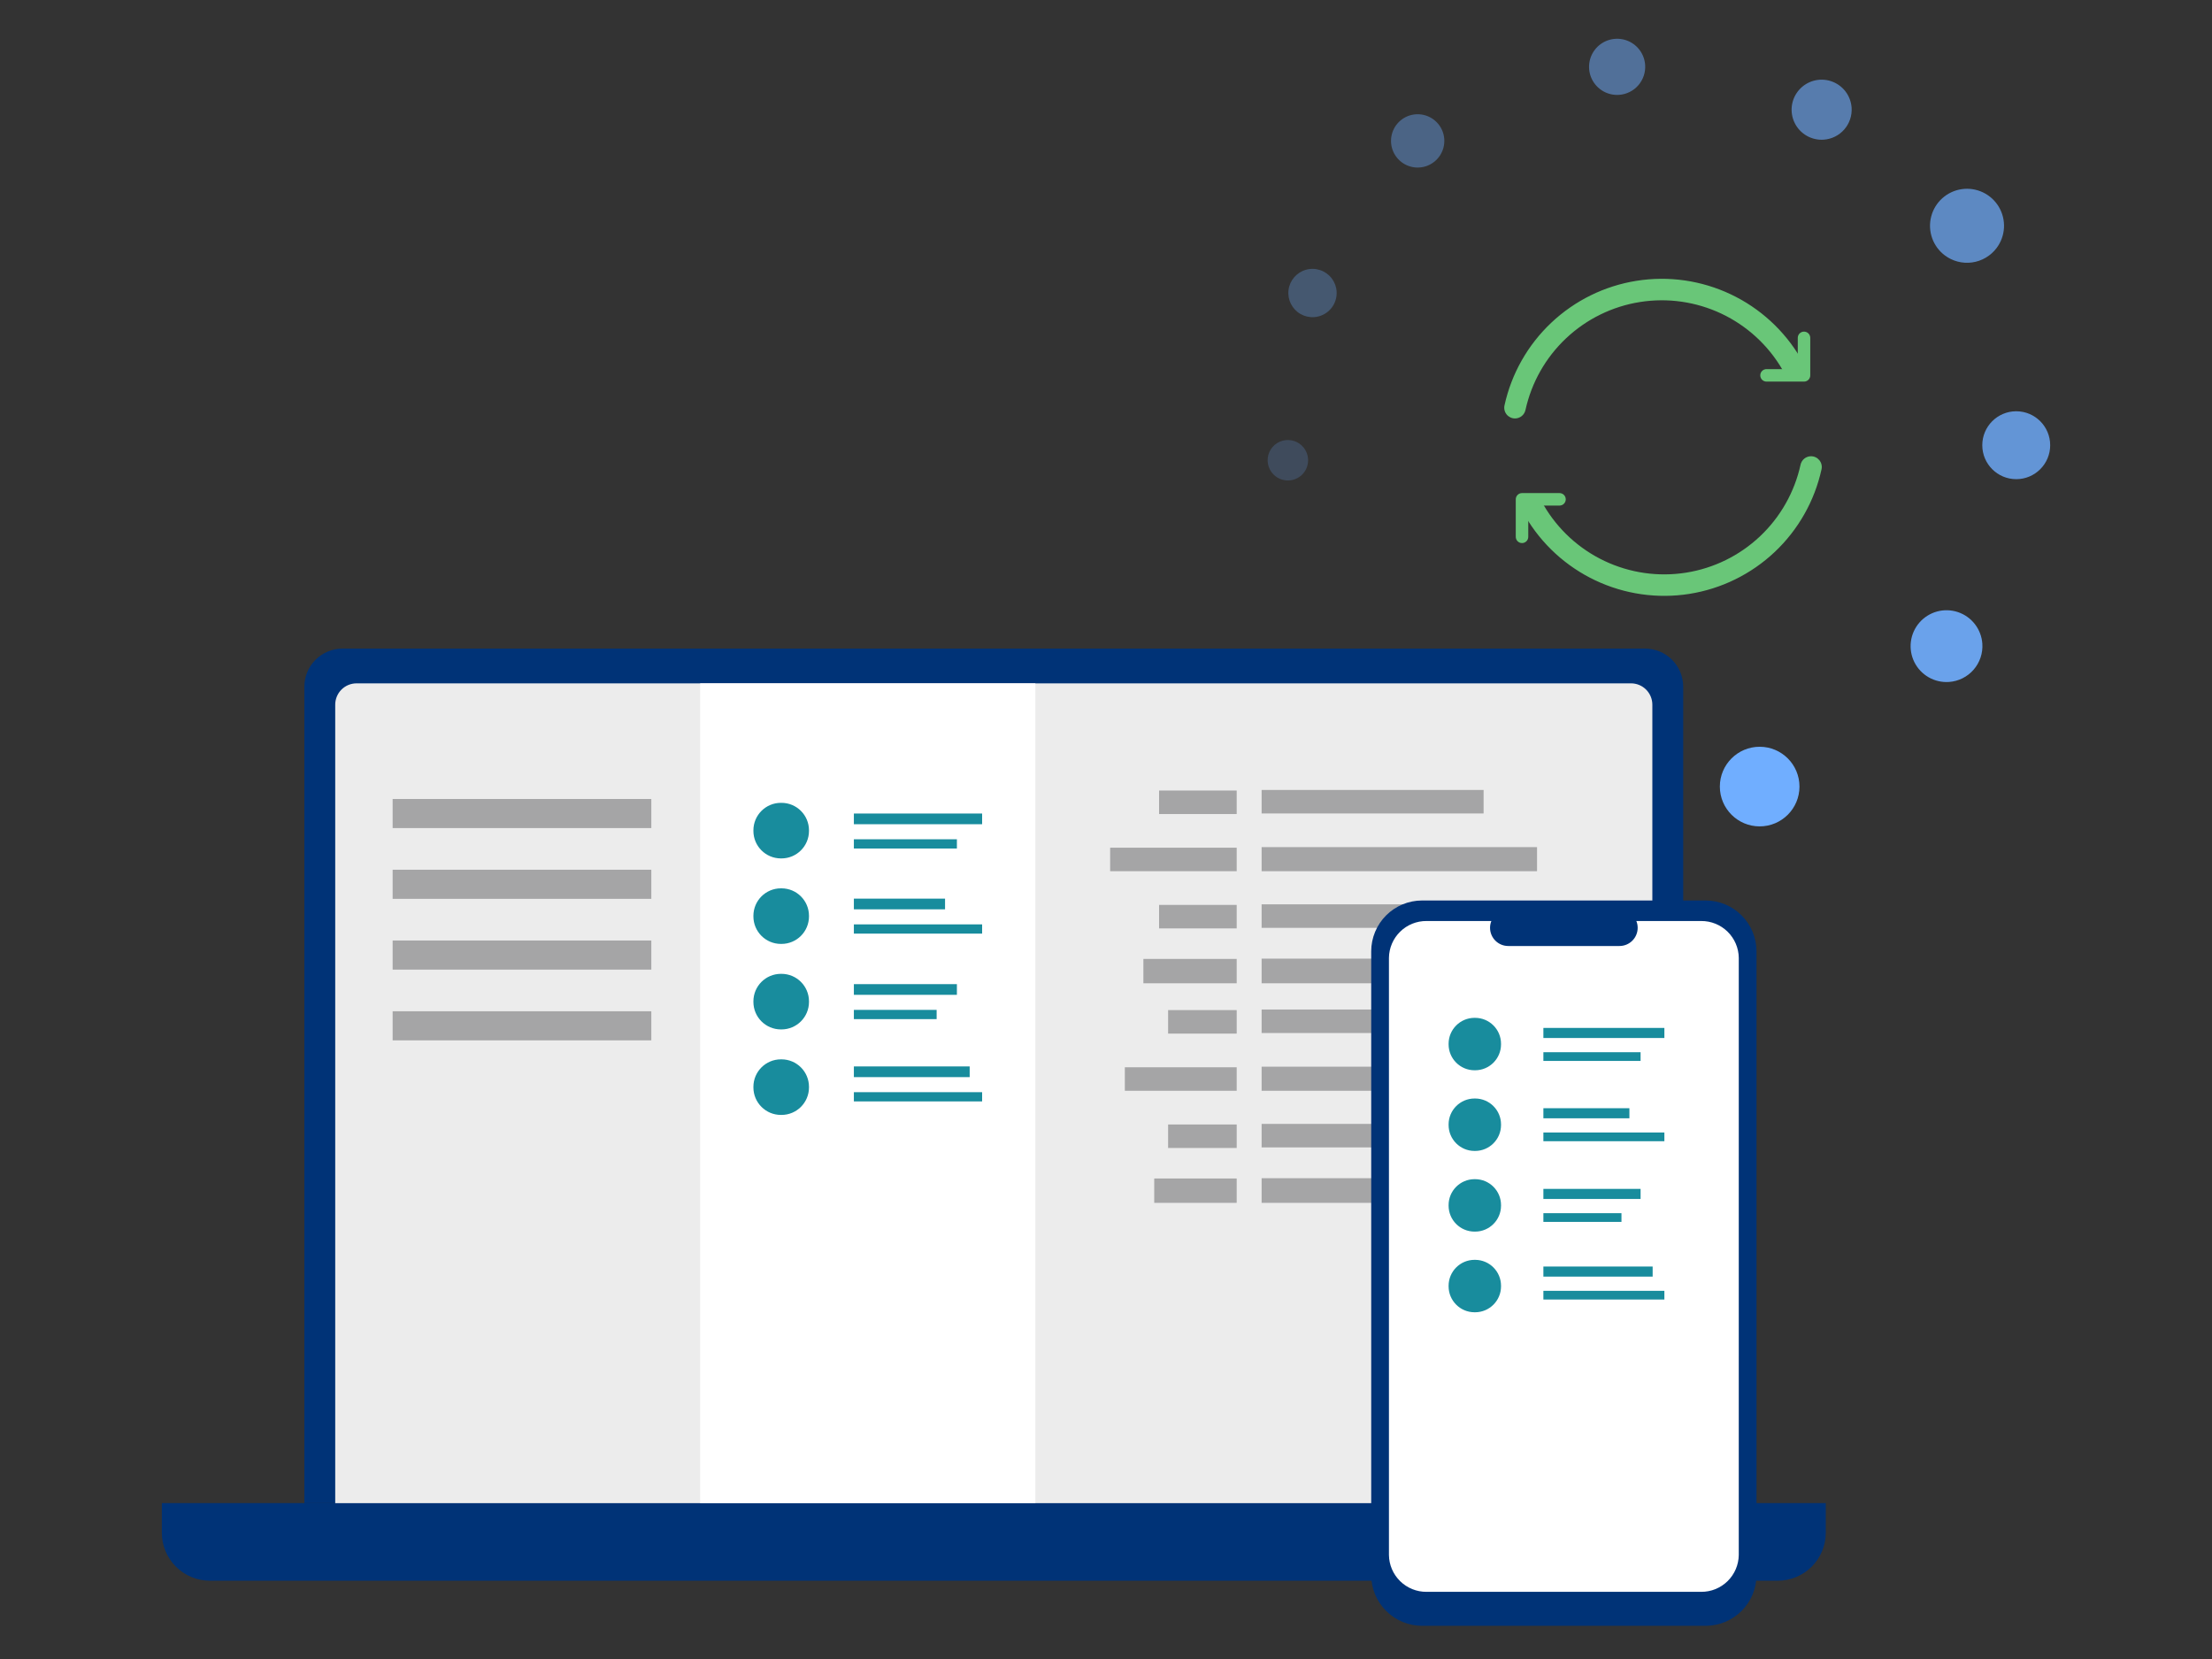 <svg width="400" height="300" viewBox="0 0 400 300" fill="none" xmlns="http://www.w3.org/2000/svg">
<rect x="0" y="0" width="400" height="300" fill="#333333" stroke="none"/>
<g clip-path="url(#clip0_570_4399)">
<mask id="mask0_570_4399" style="mask-type:luminance" maskUnits="userSpaceOnUse" x="0" y="0" width="400" height="300">
<path d="M400 0H0V300H400V0Z" fill="white"/>
</mask>
<g mask="url(#mask0_570_4399)">
<path d="M61.925 117.29H297.491C299.317 117.29 301.068 118.016 302.36 119.307C303.651 120.598 304.377 122.35 304.377 124.176V271.814H55.04V124.176C55.04 122.35 55.765 120.599 57.056 119.307C58.347 118.016 60.099 117.29 61.925 117.29Z" fill="#003377"/>
<path d="M29.26 271.813H330.16V277.159C330.16 278.299 329.935 279.428 329.499 280.482C329.062 281.535 328.423 282.493 327.616 283.299C326.81 284.105 325.853 284.745 324.799 285.181C323.745 285.618 322.616 285.842 321.476 285.842H37.947C35.644 285.842 33.435 284.927 31.807 283.299C30.179 281.67 29.264 279.462 29.264 277.159V271.813H29.26Z" fill="#003377"/>
<path d="M64.475 123.571H294.94C295.963 123.571 296.944 123.977 297.667 124.701C298.39 125.424 298.797 126.405 298.797 127.428V271.814H60.618V127.428C60.618 126.405 61.024 125.424 61.747 124.701C62.471 123.977 63.452 123.571 64.475 123.571Z" fill="#ECECEC"/>
<path d="M187.227 123.57H126.611V271.813H187.227V123.57Z" fill="white"/>
<path d="M117.778 144.481H71.002V149.744H117.778V144.481Z" fill="#A5A5A6"/>
<path d="M117.778 157.277H71.002V162.54H117.778V157.277Z" fill="#A5A5A6"/>
<path d="M117.778 170.073H71.002V175.336H117.778V170.073Z" fill="#A5A5A6"/>
<path d="M117.778 182.87H71.002V188.133H117.778V182.87Z" fill="#A5A5A6"/>
<path d="M223.634 142.952H209.6V147.203H223.634V142.952Z" fill="#A5A5A6"/>
<path d="M223.634 153.29H200.749V157.541H223.634V153.29Z" fill="#A5A5A6"/>
<path d="M268.281 142.848H228.138V147.099H268.281V142.848Z" fill="#A5A5A6"/>
<path d="M223.634 163.636H209.6V167.887H223.634V163.636Z" fill="#A5A5A6"/>
<path d="M223.634 173.405H206.762V177.809H223.634V173.405Z" fill="#A5A5A6"/>
<path d="M268.281 163.532H228.138V167.783H268.281V163.532Z" fill="#A5A5A6"/>
<path d="M277.945 153.186H228.138V157.542H277.945V153.186Z" fill="#A5A5A6"/>
<path d="M280.578 173.352H228.138V177.808H280.578V173.352Z" fill="#A5A5A6"/>
<path d="M223.633 182.658H211.229V186.909H223.633V182.658Z" fill="#A5A5A6"/>
<path d="M223.634 192.996H203.407V197.247H223.634V192.996Z" fill="#A5A5A6"/>
<path d="M262.077 182.553H228.138V186.804H262.077V182.553Z" fill="#A5A5A6"/>
<path d="M223.633 203.342H211.229V207.593H223.633V203.342Z" fill="#A5A5A6"/>
<path d="M223.634 213.11H208.722V217.514H223.634V213.11Z" fill="#A5A5A6"/>
<path d="M262.077 203.237H228.138V207.488H262.077V203.237Z" fill="#A5A5A6"/>
<path d="M270.248 192.891H228.138V197.247H270.248V192.891Z" fill="#A5A5A6"/>
<path d="M272.474 213.058H228.138V217.514H272.474V213.058Z" fill="#A5A5A6"/>
<path d="M141.318 145.179H141.212C138.466 145.179 136.24 147.405 136.24 150.151V150.257C136.24 153.003 138.466 155.229 141.212 155.229H141.318C144.064 155.229 146.29 153.003 146.29 150.257V150.151C146.29 147.405 144.064 145.179 141.318 145.179Z" fill="#188C9D"/>
<path d="M141.318 191.563H141.212C138.466 191.563 136.24 193.789 136.24 196.535V196.641C136.24 199.387 138.466 201.613 141.212 201.613H141.318C144.064 201.613 146.29 199.387 146.29 196.641V196.535C146.29 193.789 144.064 191.563 141.318 191.563Z" fill="#188C9D"/>
<path d="M141.318 176.101H141.212C138.466 176.101 136.24 178.327 136.24 181.073V181.179C136.24 183.925 138.466 186.151 141.212 186.151H141.318C144.064 186.151 146.29 183.925 146.29 181.179V181.073C146.29 178.327 144.064 176.101 141.318 176.101Z" fill="#188C9D"/>
<path d="M177.599 147.112H154.407V149.045H177.599V147.112Z" fill="#188C9D"/>
<path d="M141.318 160.64H141.212C138.466 160.64 136.24 162.866 136.24 165.612V165.718C136.24 168.464 138.466 170.69 141.212 170.69H141.318C144.064 170.69 146.29 168.464 146.29 165.718V165.612C146.29 162.866 144.064 160.64 141.318 160.64Z" fill="#188C9D"/>
<path d="M173.038 151.767H154.407V153.438H173.038V151.767Z" fill="#188C9D"/>
<path d="M170.895 162.502H154.407V164.435H170.895V162.502Z" fill="#188C9D"/>
<path d="M177.599 167.157H154.407V168.828H177.599V167.157Z" fill="#188C9D"/>
<path d="M175.349 192.845H154.407V194.778H175.349V192.845Z" fill="#188C9D"/>
<path d="M177.599 197.5H154.407V199.171H177.599V197.5Z" fill="#188C9D"/>
<path d="M173.038 177.964H154.407V179.897H173.038V177.964Z" fill="#188C9D"/>
<path d="M169.374 182.619H154.407V184.29H169.374V182.619Z" fill="#188C9D"/>
<path d="M315.761 284.269C315.736 286.128 314.977 287.901 313.649 289.202C312.322 290.503 310.533 291.225 308.674 291.212H256.91C255.052 291.225 253.263 290.502 251.936 289.202C250.608 287.901 249.849 286.128 249.824 284.269V171.69C249.848 169.831 250.607 168.058 251.935 166.757C253.263 165.455 255.051 164.733 256.91 164.746H308.677C310.536 164.733 312.325 165.455 313.653 166.757C314.981 168.058 315.74 169.831 315.764 171.69L315.761 284.269Z" fill="white"/>
<path d="M308.456 162.837H257.136C254.704 162.844 252.374 163.813 250.654 165.533C248.934 167.253 247.965 169.583 247.958 172.015V284.821C247.964 287.253 248.933 289.584 250.653 291.304C252.373 293.024 254.704 293.993 257.136 293.999H308.456C310.888 293.992 313.218 293.023 314.938 291.303C316.658 289.583 317.627 287.253 317.634 284.821V172.015C317.627 169.583 316.658 167.253 314.938 165.533C313.218 163.813 310.888 162.844 308.456 162.837ZM314.425 281.194C314.401 282.977 313.672 284.678 312.398 285.926C311.124 287.174 309.408 287.867 307.625 287.854H257.965C256.182 287.868 254.465 287.175 253.191 285.927C251.917 284.679 251.188 282.977 251.165 281.194V173.208C251.188 171.425 251.917 169.723 253.191 168.475C254.465 167.227 256.182 166.534 257.965 166.548H307.627C309.41 166.535 311.126 167.228 312.4 168.476C313.674 169.724 314.403 171.425 314.427 173.208L314.425 281.194Z" fill="#003377"/>
<path d="M292.854 164.487H272.738C270.921 164.487 269.448 165.96 269.448 167.777C269.448 169.594 270.921 171.067 272.738 171.067H292.854C294.671 171.067 296.144 169.594 296.144 167.777C296.144 165.96 294.671 164.487 292.854 164.487Z" fill="#003377"/>
<path d="M266.744 184.058H266.643C264.053 184.058 261.953 186.158 261.953 188.748V188.849C261.953 191.439 264.053 193.539 266.643 193.539H266.744C269.334 193.539 271.434 191.439 271.434 188.849V188.748C271.434 186.158 269.334 184.058 266.744 184.058Z" fill="#188C9D"/>
<path d="M266.744 227.819H266.643C264.053 227.819 261.953 229.919 261.953 232.509V232.61C261.953 235.2 264.053 237.3 266.643 237.3H266.744C269.334 237.3 271.434 235.2 271.434 232.61V232.509C271.434 229.919 269.334 227.819 266.744 227.819Z" fill="#188C9D"/>
<path d="M266.744 213.232H266.643C264.053 213.232 261.953 215.332 261.953 217.922V218.023C261.953 220.613 264.053 222.713 266.643 222.713H266.744C269.334 222.713 271.434 220.613 271.434 218.023V217.922C271.434 215.332 269.334 213.232 266.744 213.232Z" fill="#188C9D"/>
<path d="M300.973 185.881H279.093V187.704H300.973V185.881Z" fill="#188C9D"/>
<path d="M266.744 198.645H266.643C264.053 198.645 261.953 200.745 261.953 203.335V203.436C261.953 206.026 264.053 208.126 266.643 208.126H266.744C269.334 208.126 271.434 206.026 271.434 203.436V203.335C271.434 200.745 269.334 198.645 266.744 198.645Z" fill="#188C9D"/>
<path d="M296.67 190.273H279.093V191.849H296.67V190.273Z" fill="#188C9D"/>
<path d="M294.648 200.401H279.093V202.224H294.648V200.401Z" fill="#188C9D"/>
<path d="M300.973 204.793H279.093V206.369H300.973V204.793Z" fill="#188C9D"/>
<path d="M298.851 229.028H279.093V230.851H298.851V229.028Z" fill="#188C9D"/>
<path d="M300.973 233.42H279.093V234.996H300.973V233.42Z" fill="#188C9D"/>
<path d="M296.67 214.988H279.093V216.811H296.67V214.988Z" fill="#188C9D"/>
<path d="M293.213 219.38H279.093V220.956H293.213V219.38Z" fill="#188C9D"/>
<path d="M318.203 149.436C322.179 149.436 325.402 146.213 325.402 142.237C325.402 138.261 322.179 135.038 318.203 135.038C314.227 135.038 311.004 138.261 311.004 142.237C311.004 146.213 314.227 149.436 318.203 149.436Z" fill="#70AEFF"/>
<path opacity="0.901" d="M358.468 116.391C358.379 115.11 357.912 113.884 357.126 112.869C356.34 111.853 355.27 111.094 354.053 110.686C352.835 110.278 351.524 110.241 350.285 110.578C349.045 110.916 347.934 111.613 347.092 112.582C346.249 113.551 345.713 114.748 345.55 116.022C345.388 117.296 345.607 118.589 346.18 119.739C346.752 120.888 347.653 121.842 348.768 122.479C349.883 123.117 351.161 123.409 352.442 123.32C353.293 123.261 354.124 123.035 354.887 122.654C355.65 122.274 356.331 121.747 356.89 121.104C357.45 120.46 357.877 119.713 358.148 118.904C358.419 118.096 358.528 117.242 358.468 116.391Z" fill="#70AEFF"/>
<path opacity="0.8" d="M364.599 86.648C367.99 86.648 370.738 83.9 370.738 80.509C370.738 77.119 367.99 74.37 364.599 74.37C361.209 74.37 358.46 77.119 358.46 80.509C358.46 83.9 361.209 86.648 364.599 86.648Z" fill="#70AEFF"/>
<path opacity="0.7" d="M361.046 44.854C361.842 43.797 362.307 42.527 362.382 41.206C362.456 39.884 362.138 38.571 361.466 37.43C360.794 36.29 359.799 35.375 358.606 34.8C357.414 34.225 356.078 34.017 354.768 34.201C353.457 34.386 352.231 34.955 351.243 35.836C350.256 36.718 349.552 37.872 349.221 39.154C348.89 40.435 348.946 41.786 349.383 43.035C349.819 44.285 350.617 45.377 351.674 46.173C352.376 46.702 353.175 47.087 354.026 47.307C354.877 47.527 355.763 47.577 356.633 47.455C357.503 47.332 358.341 47.039 359.098 46.593C359.855 46.147 360.517 45.556 361.046 44.854Z" fill="#70AEFF"/>
<path opacity="0.6" d="M334.828 19.456C334.752 18.385 334.36 17.36 333.703 16.511C333.045 15.662 332.15 15.028 331.131 14.687C330.113 14.347 329.016 14.316 327.98 14.599C326.944 14.882 326.015 15.465 325.311 16.276C324.606 17.087 324.158 18.088 324.022 19.153C323.887 20.219 324.07 21.3 324.55 22.261C325.029 23.223 325.782 24.02 326.714 24.553C327.647 25.086 328.716 25.331 329.788 25.256C330.499 25.206 331.195 25.017 331.833 24.699C332.472 24.38 333.041 23.939 333.509 23.401C333.978 22.862 334.335 22.236 334.561 21.559C334.787 20.883 334.878 20.168 334.828 19.456Z" fill="#70AEFF"/>
<path opacity="0.5" d="M297.495 11.733C297.425 10.731 297.059 9.773 296.444 8.979C295.829 8.184 294.993 7.59 294.04 7.272C293.088 6.953 292.062 6.924 291.093 7.188C290.124 7.453 289.255 7.998 288.596 8.756C287.938 9.514 287.518 10.451 287.392 11.447C287.265 12.443 287.437 13.455 287.885 14.354C288.333 15.252 289.038 15.998 289.91 16.496C290.782 16.995 291.782 17.223 292.784 17.153C294.127 17.059 295.378 16.435 296.262 15.419C297.145 14.402 297.589 13.077 297.495 11.733Z" fill="#70AEFF"/>
<path opacity="0.4" d="M261.181 25.4C261.166 24.447 260.868 23.519 260.325 22.735C259.783 21.951 259.02 21.345 258.133 20.995C257.247 20.644 256.276 20.564 255.344 20.765C254.411 20.966 253.56 21.439 252.896 22.124C252.233 22.809 251.788 23.675 251.616 24.613C251.445 25.551 251.556 26.519 251.935 27.394C252.314 28.269 252.943 29.012 253.744 29.53C254.546 30.047 255.482 30.315 256.435 30.3C257.069 30.29 257.694 30.156 258.276 29.904C258.857 29.652 259.383 29.289 259.824 28.834C260.264 28.378 260.611 27.841 260.844 27.252C261.077 26.663 261.192 26.034 261.181 25.4Z" fill="#70AEFF"/>
<path opacity="0.3" d="M241.701 52.68C241.641 51.818 241.326 50.994 240.796 50.311C240.267 49.628 239.547 49.117 238.727 48.843C237.908 48.569 237.025 48.544 236.192 48.772C235.358 48.999 234.611 49.469 234.044 50.121C233.477 50.773 233.116 51.579 233.007 52.436C232.898 53.293 233.046 54.164 233.431 54.937C233.817 55.71 234.423 56.352 235.173 56.781C235.923 57.21 236.783 57.407 237.645 57.347C238.218 57.307 238.778 57.155 239.292 56.899C239.805 56.643 240.264 56.288 240.641 55.854C241.017 55.421 241.305 54.917 241.487 54.373C241.669 53.828 241.742 53.253 241.701 52.68Z" fill="#70AEFF"/>
<path opacity="0.2" d="M236.54 82.97C236.489 82.248 236.225 81.558 235.782 80.986C235.339 80.413 234.736 79.985 234.05 79.756C233.364 79.526 232.625 79.505 231.927 79.695C231.228 79.885 230.602 80.278 230.127 80.824C229.652 81.37 229.35 82.045 229.258 82.763C229.166 83.48 229.289 84.209 229.612 84.857C229.934 85.505 230.441 86.043 231.069 86.403C231.697 86.762 232.418 86.928 233.14 86.878C233.619 86.845 234.088 86.718 234.519 86.503C234.95 86.289 235.334 85.992 235.65 85.629C235.966 85.266 236.207 84.844 236.359 84.388C236.512 83.932 236.573 83.45 236.54 82.97Z" fill="#70AEFF"/>
<path d="M273.959 75.668C273.669 75.668 273.382 75.604 273.12 75.479C272.858 75.353 272.627 75.171 272.445 74.945C272.263 74.719 272.133 74.455 272.067 74.172C272 73.89 271.997 73.596 272.059 73.312C273.312 67.588 276.262 62.375 280.525 58.355C284.787 54.334 290.163 51.693 295.95 50.776C301.738 49.859 307.667 50.709 312.963 53.215C318.26 55.722 322.677 59.768 325.637 64.824C325.772 65.044 325.861 65.289 325.9 65.544C325.938 65.799 325.926 66.059 325.863 66.309C325.801 66.559 325.689 66.794 325.534 67C325.379 67.207 325.185 67.38 324.963 67.511C324.741 67.641 324.494 67.726 324.239 67.761C323.983 67.795 323.723 67.778 323.475 67.711C323.226 67.644 322.992 67.528 322.789 67.37C322.585 67.212 322.415 67.015 322.288 66.79C319.723 62.408 315.895 58.901 311.306 56.729C306.716 54.556 301.578 53.819 296.562 54.613C291.547 55.407 286.887 57.695 283.193 61.179C279.498 64.662 276.941 69.18 275.854 74.14C275.76 74.573 275.521 74.96 275.176 75.238C274.831 75.516 274.402 75.668 273.959 75.668Z" fill="#69C678"/>
<path d="M326.223 69.007H319.443C319.144 69.007 318.856 68.888 318.644 68.676C318.433 68.464 318.313 68.177 318.313 67.877C318.313 67.577 318.433 67.29 318.644 67.078C318.856 66.866 319.144 66.747 319.443 66.747H325.093V61.097C325.093 60.797 325.213 60.51 325.424 60.298C325.636 60.086 325.924 59.967 326.223 59.967C326.523 59.967 326.811 60.086 327.023 60.298C327.234 60.51 327.353 60.797 327.353 61.097V67.877C327.353 68.177 327.234 68.464 327.023 68.676C326.811 68.888 326.523 69.007 326.223 69.007Z" fill="#69C678"/>
<path d="M327.493 82.503C327.783 82.503 328.069 82.568 328.331 82.693C328.593 82.818 328.823 83 329.005 83.225C329.187 83.451 329.316 83.714 329.383 83.996C329.45 84.278 329.453 84.572 329.392 84.855C328.14 90.579 325.189 95.792 320.927 99.813C316.665 103.833 311.288 106.475 305.501 107.392C299.714 108.308 293.785 107.458 288.488 104.952C283.192 102.445 278.775 98.4 275.814 93.343C275.68 93.123 275.591 92.878 275.552 92.624C275.513 92.369 275.525 92.109 275.588 91.858C275.651 91.608 275.763 91.373 275.918 91.167C276.072 90.96 276.266 90.787 276.489 90.656C276.711 90.526 276.957 90.441 277.213 90.407C277.468 90.372 277.728 90.389 277.977 90.456C278.226 90.523 278.459 90.639 278.663 90.797C278.866 90.956 279.037 91.153 279.163 91.377C281.728 95.759 285.555 99.266 290.145 101.439C294.734 103.612 299.872 104.35 304.888 103.556C309.903 102.763 314.563 100.475 318.257 96.992C321.952 93.509 324.51 88.992 325.597 84.032C325.691 83.599 325.931 83.212 326.276 82.933C326.621 82.655 327.05 82.504 327.493 82.503Z" fill="#69C678"/>
<path d="M275.229 89.164H282.009C282.309 89.164 282.596 89.283 282.808 89.495C283.02 89.707 283.139 89.994 283.139 90.294C283.139 90.594 283.02 90.881 282.808 91.093C282.596 91.305 282.309 91.424 282.009 91.424H276.359V97.074C276.359 97.222 276.33 97.369 276.273 97.507C276.216 97.644 276.133 97.768 276.028 97.873C275.923 97.978 275.799 98.061 275.662 98.118C275.524 98.175 275.378 98.204 275.229 98.204C275.081 98.204 274.934 98.175 274.797 98.118C274.66 98.061 274.535 97.978 274.43 97.873C274.325 97.768 274.242 97.644 274.185 97.507C274.128 97.369 274.099 97.222 274.099 97.074V90.294C274.099 89.994 274.218 89.707 274.43 89.495C274.642 89.283 274.929 89.164 275.229 89.164Z" fill="#69C678"/>
</g>
</g>
<defs>
<clipPath id="clip0_570_4399">
<rect width="400" height="300" fill="white"/>
</clipPath>
</defs>
</svg>

